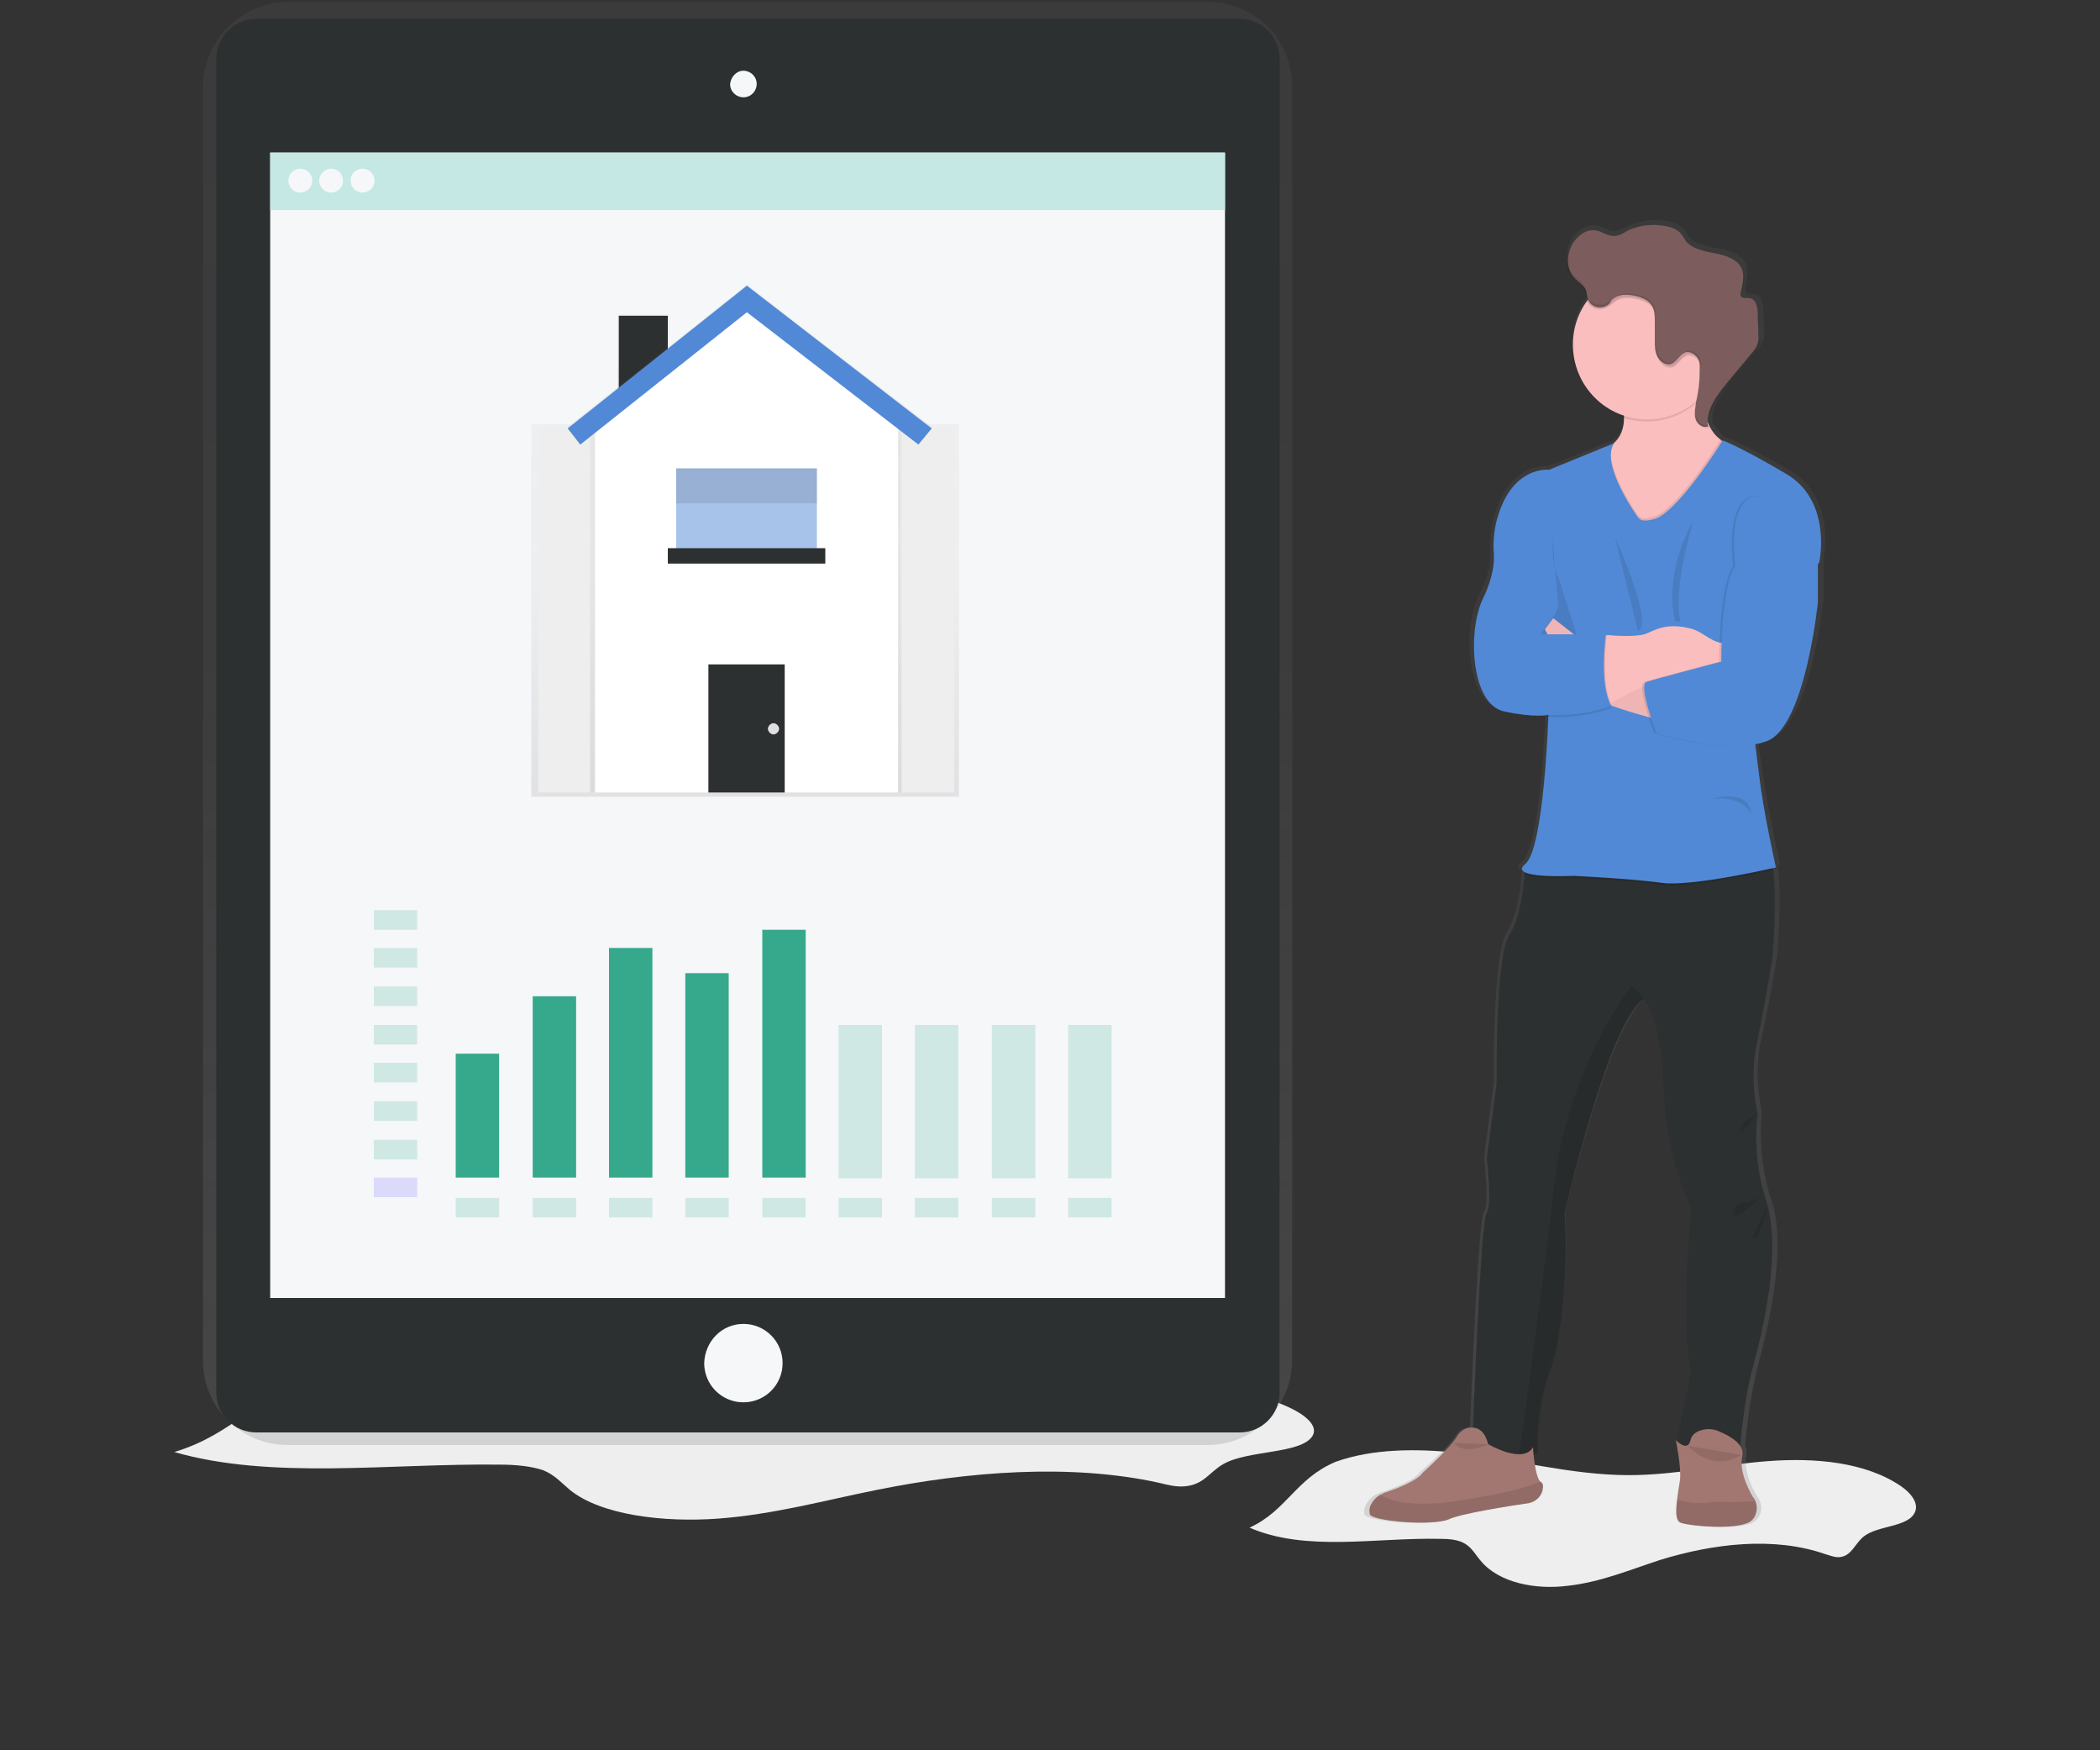 <?xml version="1.0" encoding="utf-8"?>
<!-- Generator: Adobe Illustrator 22.1.0, SVG Export Plug-In . SVG Version: 6.00 Build 0)  -->
<svg version="1.1" id="concept-step-2" xmlns="http://www.w3.org/2000/svg" xmlns:xlink="http://www.w3.org/1999/xlink" x="0px" y="0px"
	 viewBox="0 0 300 250" style="enable-background:new 0 0 300 250;" xml:space="preserve">
<rect x="0" y="0" width="300" height="250" fill="#333333" stroke="none"/>
<style type="text/css">
	.st0{fill:#EEEEEE;enable-background:new    ;}
	.st1{fill:url(#SVGID_1_);}
	.st2{fill:#2C3030;}
	.st3{fill:#F6F7F9;}
	.st4{fill:#C5E8E5;}
	.st5{opacity:0.2;}
	.st6{fill:#36A98D;}
	.st7{fill:#6C63FF;}
	.st8{fill:url(#SVGID_2_);}
	.st9{fill:#A27772;}
	.st10{opacity:0.1;enable-background:new    ;}
	.st11{fill:#FBBEBE;}
	.st12{fill:#5189D6;}
	.st13{opacity:5.000000e-02;enable-background:new    ;}
	.st14{fill:#7C5C5C;}
	.st15{opacity:0.1;}
	.st16{opacity:0.7;}
	.st17{fill:url(#SVGID_3_);}
	.st18{fill:#EEEEEE;}
	.st19{fill:url(#SVGID_4_);}
	.st20{fill:url(#SVGID_5_);}
	.st21{fill:#FFFFFF;}
	.st22{opacity:0.5;fill:#5189D6;enable-background:new    ;}
	.st23{fill:url(#SVGID_6_);}
	.st24{fill:#E0E0E0;}
</style>
<g>
	<path class="st0" d="M178.5,218.2c8.1,3.5,18,1.4,27.2,1.6c1.3,0,2.6,0.1,3.6,0.7c1,0.6,1.5,1.6,2.2,2.4c2.6,3.2,7.9,4.2,12.5,3.6
		c4.6-0.5,8.9-2.3,13.2-3.7c7.5-2.3,16.2-3.4,23.6-0.8c0.7,0.2,1.4,0.5,2.1,0.4c1.6-0.2,2.1-1.9,3.3-2.9c2.1-1.7,6.5-1.3,7.4-3.6
		c0.5-1.3-0.7-2.7-2-3.6c-5.1-3.5-12.4-4.1-19-3.6c-6.7,0.5-13.2,2-19.9,2c-8.3,0-16.4-2.3-24.6-3.2c-5.7-0.6-12-0.6-17.3,1.3
		C185.1,211.2,183.8,215.8,178.5,218.2z"/>
	<path class="st0" d="M24.9,207.4c13.9,4,30.8,1.6,46.5,1.8c2.2,0,4.4,0.2,6.2,0.8c1.7,0.7,2.6,1.8,3.8,2.8
		c4.4,3.6,13.4,4.7,21.3,4.1c7.9-0.6,15.1-2.6,22.6-4.1c12.9-2.6,27.6-3.8,40.3-1c1.2,0.3,2.4,0.6,3.6,0.5c2.8-0.2,3.6-2.1,5.6-3.2
		c3.5-2,11.1-1.4,12.7-4c0.9-1.5-1.2-3.1-3.4-4.1c-8.7-4-21.1-4.6-32.5-4c-11.4,0.6-22.5,2.3-33.9,2.3c-14.2,0-28-2.6-42.1-3.7
		c-9.8-0.7-20.4-0.6-29.6,1.5C36,199.4,33.8,204.7,24.9,207.4z"/>
	
		<linearGradient id="SVGID_1_" gradientUnits="userSpaceOnUse" x1="187.188" y1="285.411" x2="187.188" y2="491.5" gradientTransform="matrix(1 0 0 -1 -80.36 491.75)">
		<stop  offset="0" style="stop-color:#808080;stop-opacity:0.25"/>
		<stop  offset="0.54" style="stop-color:#808080;stop-opacity:0.12"/>
		<stop  offset="1" style="stop-color:#808080;stop-opacity:0.1"/>
	</linearGradient>
	<path class="st1" d="M172.5,0.3H41.1c-6.6,0-12,5.4-12.1,12c0,0,0,0,0,0v182.1c0,6.6,5.4,12,12.1,12h131.4c6.6,0,12-5.4,12.1-12
		c0,0,0,0,0,0V12.3C184.6,5.6,179.2,0.2,172.5,0.3C172.5,0.3,172.5,0.3,172.5,0.3z"/>
	<path class="st2" d="M36.6,2.7h140.5c3.1,0,5.7,2.5,5.7,5.7v190.5c0,3.1-2.5,5.7-5.7,5.7H36.6c-3.1,0-5.7-2.5-5.7-5.7V8.4
		C30.9,5.3,33.5,2.7,36.6,2.7z"/>
	<rect x="38.6" y="21.8" class="st3" width="136.4" height="163.6"/>
	<path class="st3" d="M106.2,10.1c1,0,1.9,0.8,1.9,1.9c0,1-0.8,1.9-1.9,1.9c-1,0-1.9-0.8-1.9-1.9C104.4,11,105.2,10.1,106.2,10.1z"
		/>
	<path class="st3" d="M106.2,189.1c3.1,0,5.6,2.5,5.6,5.6c0,3.1-2.5,5.6-5.6,5.6c-3.1,0-5.6-2.5-5.6-5.6
		C100.7,191.6,103.1,189.1,106.2,189.1z"/>
	<g>
		<rect x="38.6" y="21.8" class="st4" width="136.4" height="8.2"/>
	</g>
	<path class="st3" d="M42.9,24.1c1,0,1.7,0.8,1.7,1.7c0,1-0.8,1.7-1.7,1.7c-1,0-1.7-0.8-1.7-1.7C41.2,24.9,41.9,24.1,42.9,24.1z"/>
	<path class="st3" d="M47.3,24.1c1,0,1.7,0.8,1.7,1.7c0,1-0.8,1.7-1.7,1.7c-1,0-1.7-0.8-1.7-1.7C45.6,24.9,46.4,24.1,47.3,24.1z"/>
	<path class="st3" d="M51.8,24.1c1,0,1.7,0.8,1.7,1.7c0,1-0.8,1.7-1.7,1.7c-1,0-1.7-0.8-1.7-1.7C50,24.9,50.8,24.1,51.8,24.1z"/>
	<g class="st5">
		<rect x="53.4" y="130" class="st6" width="6.2" height="2.8"/>
	</g>
	<g class="st5">
		<rect x="53.4" y="135.4" class="st6" width="6.2" height="2.8"/>
	</g>
	<g class="st5">
		<rect x="53.4" y="140.9" class="st6" width="6.2" height="2.8"/>
	</g>
	<g class="st5">
		<rect x="53.4" y="146.4" class="st6" width="6.2" height="2.8"/>
	</g>
	<g class="st5">
		<rect x="53.4" y="151.8" class="st6" width="6.2" height="2.8"/>
	</g>
	<g class="st5">
		<rect x="53.4" y="157.3" class="st6" width="6.2" height="2.8"/>
	</g>
	<g class="st5">
		<rect x="53.4" y="162.8" class="st6" width="6.2" height="2.8"/>
	</g>
	<g class="st5">
		<rect x="53.4" y="168.2" class="st7" width="6.2" height="2.8"/>
	</g>
	<g class="st5">
		<rect x="65.1" y="171.1" class="st6" width="6.2" height="2.8"/>
	</g>
	<g class="st5">
		<rect x="76.1" y="171.1" class="st6" width="6.2" height="2.8"/>
	</g>
	<g class="st5">
		<rect x="87" y="171.1" class="st6" width="6.2" height="2.8"/>
	</g>
	<g class="st5">
		<rect x="97.9" y="171.1" class="st6" width="6.2" height="2.8"/>
	</g>
	<g class="st5">
		<rect x="108.9" y="171.1" class="st6" width="6.2" height="2.8"/>
	</g>
	<g class="st5">
		<rect x="119.8" y="171.1" class="st6" width="6.2" height="2.8"/>
	</g>
	<g class="st5">
		<rect x="130.7" y="171.1" class="st6" width="6.2" height="2.8"/>
	</g>
	<g class="st5">
		<rect x="141.7" y="171.1" class="st6" width="6.2" height="2.8"/>
	</g>
	<g class="st5">
		<rect x="152.6" y="171.1" class="st6" width="6.2" height="2.8"/>
	</g>
	<rect x="65.1" y="150.5" class="st6" width="6.2" height="17.7"/>
	<rect x="76.1" y="142.3" class="st6" width="6.2" height="25.9"/>
	<rect x="87" y="135.4" class="st6" width="6.2" height="32.8"/>
	<rect x="97.9" y="139" class="st6" width="6.2" height="29.2"/>
	<rect x="108.9" y="132.8" class="st6" width="6.2" height="35.4"/>
	<g class="st5">
		<rect x="119.8" y="146.4" class="st6" width="6.2" height="21.9"/>
	</g>
	<g class="st5">
		<rect x="130.7" y="146.4" class="st6" width="6.2" height="21.9"/>
	</g>
	<g class="st5">
		<rect x="141.7" y="146.4" class="st6" width="6.2" height="21.9"/>
	</g>
	<g class="st5">
		<rect x="152.6" y="146.4" class="st6" width="6.2" height="21.9"/>
	</g>
	
		<linearGradient id="SVGID_2_" gradientUnits="userSpaceOnUse" x1="308.162" y1="273.615" x2="308.162" y2="460.233" gradientTransform="matrix(1 0 0 -1 -80.36 491.75)">
		<stop  offset="0" style="stop-color:#808080;stop-opacity:0.25"/>
		<stop  offset="0.54" style="stop-color:#808080;stop-opacity:0.12"/>
		<stop  offset="1" style="stop-color:#808080;stop-opacity:0.1"/>
	</linearGradient>
	<path class="st8" d="M255.7,67.2c-6.7-3.9-9.3-4.8-9.3-4.8l-0.1-0.1c-0.7-0.6-1.3-1.3-1.7-2.1c0-0.2,0-0.3,0-0.5v0
		c0.1-2,1.6-3.9,2.9-5.5l3.5-4.2c0.4-0.4,0.7-0.9,0.9-1.4c0.1-0.3,0.1-0.6,0.1-0.9c0-0.1,0-0.2,0-0.4c0-1,0-2.1-0.1-3.1
		c0-0.9-0.3-2-1.2-2.2c-0.5-0.1-1.1,0.1-1.3-0.3c-0.1-0.2-0.1-0.4-0.1-0.5c0,0,0,0,0,0v-0.1c0.2-0.7,0.3-1.4,0.3-2.1
		c0-0.4,0-0.7-0.1-1.1c-0.5-1.5-2.3-2.1-3.9-2.4c-1.6-0.3-3.4-0.5-4.4-1.8c-0.3-0.4-0.5-0.8-0.9-1.2c-0.5-0.4-1-0.7-1.6-0.8
		c-2-0.5-4.1-0.3-5.9,0.5c-0.8,0.3-1.5,0.8-2.4,0.8c-0.8-0.1-1.6-0.7-2.5-0.8c-1.4-0.2-2.7,0.8-3.4,2c-0.4,0.7-0.6,1.5-0.6,2.4
		c0,0,0,0.1,0,0.1l0,0c0,0.9,0.3,1.8,0.9,2.4c0.6,0.6,1.5,1.1,1.8,1.9c0.1,0.3,0.1,0.7,0.2,1c0,0,0,0.1,0,0.1l0,0.1
		c-1.4,1.8-2.2,4.1-2.2,6.5c0,4.7,3.1,8.8,7.5,10.2c0,0.1,0,0.2,0,0.3c0,1.3-0.4,2.6-1.5,3.6l-9.5,3.8c0,0-5.7-0.7-7.8,7.7
		c-0.3,1.4-0.5,2.8-0.4,4.3c0.1,1.3-0.1,3.5-1.6,6.4c-2.4,4.6-1.8,15.2,3,16.2c4.5,1,6.3,0.6,6.5,0.5v0.2c-0.1,2-0.8,19.1-3.4,21.2
		c-0.7,0.6-0.6,1,0,1.2c0,0,0,0.1,0,0.3c-0.1,1.3-0.5,6-2.2,8.7c-2,3.1-1.8,21.3-1.8,21.3l-1.4,10.7c0,0,0.8,6.6,0,7.8
		c-0.8,1-1.8,25.5-2,30.7H210c-0.9,0.1-1.6,0.5-2.1,1.3c-1.1,1.8-5.1,5.2-5.1,5.2c-0.8,1.2-4,2.4-5.7,2.9c-0.2,0.1-0.4,0.2-0.6,0.3
		c-0.6,0.3-1.1,0.9-1.4,1.5c-0.2,0.4-0.3,0.8-0.2,1.3c0.4,1,9.3,1.8,11.6,0.7c1.8-0.8,8.8-1.9,11.7-2.3c1.1-0.1,1.9-1,2.1-2.1
		c0.1-0.4-0.1-0.7-0.3-1l0,0c-0.6-0.7-0.8-2.6-1-3.8c0.2-0.1,0.5-0.2,0.7-0.4c-0.2-3.8,0.3-7.6,1.6-11.2c2.1-5.7,2.8-16.1,2.3-23
		c0,0,6.5-28.1,11.7-30.7l0,0c0.1,0.1,2.6,3.3,2.9,13.2c0.3,10.1,4,16.7,4,16.7s-1.6,17.1,0,23.5l-2.1,10.1
		c-0.2-0.1-0.3-0.2-0.3-0.2s0.1,0.3,0.1,0.7l0,0.2l0.1,0c0.2,1.3,0.6,3.5,0.4,4.7c-0.1,0.7-0.3,1.7-0.4,2.7
		c-0.2,1.6-0.3,3.1,0.5,3.4c1.3,0.5,9.2,1.3,10.5-0.5c0.6-0.7,0.8-1.7,0.4-2.6c-0.1-0.2-0.2-0.5-0.4-0.7c0,0-2.1-3.4-1.5-5.8
		c0.1-0.5,0-1-0.2-1.4c0.1-1.2,0.6-6.6,1.8-11.3c1.3-5,4.2-16.1,2.1-23.4l0,0c-0.1-0.3-0.2-0.6-0.3-0.8c-1.2-4-1.6-8.1-1.2-12.3
		c-0.8-3.5-0.8-7.2,0-10.7c1.3-5.9,2.2-11.6,2.2-11.6s0.7-7.8,0.1-12.5l0-0.3l0.3-0.1c0,0-1.8-8.1-2.5-13.2
		c-0.2-1.2-0.4-2.7-0.6-4.4c0.6-0.1,1.2-0.2,1.7-0.4c5.8-2,7.6-20,7.6-20v-5.7C260.5,79.9,262.4,71.1,255.7,67.2z M212.6,206.4
		c-0.2-0.1-0.3-0.2-0.3-0.2l0,0L212.6,206.4z"/>
	<path class="st2" d="M252.2,171.2c2.5,7.2-0.4,18.9-1.8,24.1c-1.4,5.2-1.8,11.5-1.8,11.5c-5.3,0.8-9.2-0.2-9.2-0.2l2.2-10.7
		c-1.6-6.4,0-23.4,0-23.4s-3.5-6.6-3.9-16.6c-0.3-9.9-2.7-13.1-2.8-13.2l0,0c-5,2.6-11.4,30.6-11.4,30.6c0.5,6.8-0.1,17.2-2.2,22.9
		c-1.3,3.6-1.8,7.4-1.6,11.2c-0.7,0.6-1.7,0.7-2.8,0.5c-3-0.5-6.5-3.1-6.5-3.1s1.1-30.5,2-31.6c0.8-1.2,0-7.7,0-7.7l1.4-10.7
		c0,0-0.2-18.1,1.8-21.2c1.7-2.7,2.1-7.5,2.2-8.7c0-0.2,0-0.3,0-0.3l3-3.6c0,0,29.2-2.2,31.4,0c0.5,0.5,0.9,1.8,1.1,3.3
		c0.6,4.7-0.1,12.5-0.1,12.5s-0.9,5.7-2.1,11.6c-0.8,3.5-0.8,7.1,0,10.7C250.6,163.1,251,167.3,252.2,171.2z"/>
	<path class="st9" d="M250.4,217c-1.3,1.7-9,1-10.3,0.5c-0.8-0.3-0.7-1.8-0.5-3.4c0.1-1,0.3-2,0.4-2.7c0.2-1.9-0.6-5.7-0.6-5.7
		s1.7,1.8,2.1,0c0.2-0.8,0.8-1.2,1.5-1.4c0.9-0.3,1.9-0.2,2.7,0.2c1.4,0.6,3.6,1.8,3.2,3.5c-0.6,2.4,1.5,5.8,1.5,5.8
		c0.2,0.2,0.3,0.4,0.4,0.7C251.1,215.3,251,216.3,250.4,217z"/>
	<path class="st10" d="M250.4,217c-1.3,1.7-9,1-10.3,0.5c-0.8-0.3-0.7-1.8-0.5-3.4c0.8,0.4,2.2,0.7,4.6,0.5c0.5-0.1,1.1-0.1,1.6-0.1
		c1.7,0.1,3.3,0,5-0.1C251.1,215.3,251,216.3,250.4,217z"/>
	<path class="st10" d="M223.6,173.3c0.5,6.8-0.1,17.2-2.2,22.9c-1.3,3.6-1.8,7.4-1.6,11.2c-0.7,0.6-1.7,0.7-2.8,0.5
		c0.6-4.4,3.3-23.4,5-38.4c1.9-17.1,11.1-28.8,11.1-28.8l1.8,2C229.9,145.3,223.6,173.3,223.6,173.3z"/>
	<path class="st11" d="M247.2,63.6l-1.3,6.3l-6.2,10.5L232,77c0,0-10.5-11-3.9-12.5c0.8-0.2,1.5-0.5,2.2-1c1.3-1,1.7-2.4,1.7-3.8
		c0-2.3-1.1-4.5-1.1-4.5l13.5-4.2c-0.6,1.8-0.9,3.6-1,5.5c-0.1,3.7,1.3,5.5,2.4,6.3C246.2,63.2,246.7,63.4,247.2,63.6z"/>
	<path class="st10" d="M244.4,51c-0.6,1.8-0.9,3.6-1,5.5c-0.2,0.3-0.5,0.6-0.8,0.8c-2.8,2.7-6.9,3.6-10.7,2.4c0-2.3-1.1-4.5-1.1-4.5
		L244.4,51z"/>
	<path class="st11" d="M246,49.3c0,5.9-4.8,10.6-10.7,10.6c-5.9,0-10.6-4.8-10.6-10.7c0-5.9,4.8-10.6,10.7-10.6c0,0,0,0,0,0
		C241.2,38.6,245.9,43.4,246,49.3C246,49.3,246,49.3,246,49.3z"/>
	<path class="st10" d="M247.2,63.6l-1.3,6.3l-6.2,10.5L232,77c0,0-10.5-11-3.9-12.5c0.8-0.2,1.5-0.5,2.2-1
		c-1.2,3.3,3.7,10.1,3.7,10.1c0.6,0.8,1.9,0.3,1.9,0.3c3.2-0.5,9-9.6,9.9-11.1C246.2,63.2,246.7,63.4,247.2,63.6z"/>
	<path class="st10" d="M253.3,124.3c-1.9,0.4-12.1,2.7-16,2.1c-4.3-0.6-12.6-1-12.6-1s-5.3,0.3-6.9-0.5c0-0.2,0-0.3,0-0.3l3-3.6
		c0,0,29.2-2.2,31.4,0C252.7,121.6,253.1,122.8,253.3,124.3z"/>
	<path class="st12" d="M234,73.9c0,0-5.5-7.6-3.4-10.6l-9.3,3.8c0,0-5.6-0.7-7.6,7.7c-0.3,1.4-0.4,2.8-0.3,4.2
		c0.1,1.3-0.1,3.5-1.5,6.4c-2.3,4.6-1.8,15.1,2.9,16.2c4.7,1,6.4,0.5,6.4,0.5s-0.6,19.1-3.3,21.3c-2.7,2.2,6.9,1.7,6.9,1.7
		s8.3,0.4,12.6,1c4.3,0.6,16.3-2.2,16.3-2.2s-1.8-8-2.4-13.2c-0.6-5.1-2.1-16-2.1-16l10.7-14.4c0,0,1.9-8.7-4.7-12.6
		c-6.6-3.9-9.1-4.8-9.1-4.8s-6.6,10.7-10,11.3C235.9,74.2,234.6,74.7,234,73.9z"/>
	<path class="st10" d="M221.8,76.9c0,0-0.1,3.4,0.5,4.8c0.6,1.4,2.9,8.9,2.9,8.9H220c0,0,2.8-3,2.6-4.5
		C222.4,84.7,221.8,76.9,221.8,76.9z"/>
	<path class="st11" d="M237.3,102.9c0,0-11.5-2.8-12.6-5.2c-1.1-2.4-4-7.8-4-7.8l1.2-1.6l5.6,4.4c0,0,6.7,5.3,9.8,5.8
		C240.4,99.1,237.3,102.9,237.3,102.9z"/>
	<path class="st13" d="M237.3,102.9c0,0-11.5-2.8-12.6-5.2c-1.1-2.4-4-7.8-4-7.8l1.2-1.6l5.6,4.4c0,0,6.7,5.3,9.8,5.8
		C240.4,99.1,237.3,102.9,237.3,102.9z"/>
	<path class="st11" d="M247.2,89.4v6.3h-1c-5,0-9.9,1.3-14.2,3.7l-1.9,1l-0.5,0.3l-3.2-7.3l3-2.7h0.2c0.7,0.1,3.9,0.3,5.3-0.1
		c1.3-0.4,2.9-1.8,6.7-0.8c1.9,0.5,3.5,2.6,5.3,1.9L247.2,89.4z"/>
	<path class="st10" d="M257.3,78l2.1,2.3V86c0,0-1.8,18-7.4,19.9c-5.6,2-15.7-1.2-15.7-1.2s-2.6-6.9-1.4-7.3
		c1.2-0.4,10.7-2.9,10.7-2.9s-0.1-10.5,2-13.7c0,0-1.4-9.8,3.3-10C255.6,70.7,257.3,78,257.3,78z"/>
	<path class="st12" d="M257.6,78l2.1,2.3V86c0,0-1.8,18-7.4,19.9c-5.7,2-15.7-1.2-15.7-1.2s-2.6-6.9-1.4-7.3
		c1.2-0.4,10.7-2.9,10.7-2.9s-0.1-10.5,2-13.7c0,0-1.4-9.8,3.3-10C255.9,70.7,257.6,78,257.6,78z"/>
	<path class="st10" d="M243,53.8c0-0.7,0.1-1.4-0.2-2c-0.3-0.6-1-1.1-1.7-1c-0.9,0.2-1.3,1.4-2.2,1.7c-0.7,0.2-1.5-0.3-1.9-1
		c-0.4-0.7-0.4-1.5-0.4-2.3c0-0.9,0-1.7,0-2.6c0-1,0-2-0.6-2.7c-0.7-0.9-2.4-1.3-3.6-1.3c-0.8,0-1.5,0.3-2,0.8
		c-0.6,0.5-1.3,0.9-2.2,0.8c-0.7-0.1-1.3-0.6-1.5-1.3v0c3.6-4.7,10.2-5.6,14.9-2.1c4.7,3.5,5.6,10.2,2.1,14.9
		c-0.3,0.5-0.7,0.9-1.1,1.3C242.9,56,243,54.9,243,53.8z"/>
	<path class="st14" d="M228.3,43.9c-0.7-0.1-1.3-0.6-1.5-1.3c-0.1-0.3-0.1-0.7-0.2-1c-0.2-0.8-1.1-1.2-1.7-1.9
		c-1.2-1.3-1.1-3.3-0.3-4.8c0.7-1.2,2-2.2,3.3-2c0.8,0.1,1.6,0.7,2.4,0.8c0.9,0.1,1.6-0.4,2.3-0.8c1.8-0.8,3.8-1,5.8-0.5
		c0.6,0.1,1.1,0.4,1.6,0.8c0.3,0.4,0.6,0.8,0.8,1.2c1,1.2,2.7,1.5,4.3,1.8c1.6,0.3,3.3,0.9,3.8,2.4c0.3,1,0,2.1-0.2,3.1
		c-0.1,0.2-0.1,0.4,0,0.6c0.2,0.4,0.8,0.2,1.3,0.3c0.9,0.2,1.1,1.3,1.1,2.2c0,1,0.1,2.1,0.1,3.1c0.1,1-0.3,1.9-1,2.6l-3.4,4.1
		c-1.5,1.8-3.2,4-2.8,6.3c-0.7,0.3-1.6-0.3-1.8-1.1c-0.2-0.8,0-1.6,0.1-2.4c0.3-1.3,0.5-2.7,0.5-4.1c0-0.7,0.1-1.4-0.2-2
		c-0.3-0.6-1-1.1-1.7-1c-0.9,0.2-1.3,1.4-2.2,1.7c-0.7,0.2-1.5-0.3-1.9-1c-0.4-0.7-0.4-1.5-0.4-2.3v-2.6c0-0.9,0-2-0.6-2.7
		c-0.7-0.9-2.4-1.3-3.6-1.3c-0.8,0-1.5,0.3-2,0.8C229.9,43.6,229.2,44,228.3,43.9z"/>
	<path class="st10" d="M230.7,76.7l3.3,13.4C234,90.1,236.6,90.1,230.7,76.7z"/>
	<path class="st10" d="M241.9,74.4c0,0-4.3,7-2.6,14.3l0.8,0.1C240.1,88.8,238.7,85.4,241.9,74.4z"/>
	<path class="st10" d="M244.6,114.1c0,0,5.3-1.7,5.6,2.3C250.3,116.4,249.3,113.6,244.6,114.1z"/>
	<path class="st10" d="M229.4,90.9c0,0-1,7.3,0.8,10.2c0,0-3.8,1.6-9.2,1.3l-0.6-11.5H229.4z"/>
	<path class="st10" d="M230.1,100.3l-0.5,0.3l-3.2-7.3l3-2.7h0.2l0,0C229.5,91,228.7,97.3,230.1,100.3z"/>
	<path class="st12" d="M229.4,90.6c0,0-1,7.3,0.8,10.2c0,0-3.8,1.6-9.2,1.3l-3.7-11.5H229.4z"/>
	<path class="st9" d="M220.4,212.6c-0.1,1.1-1,1.9-2,2.1c-2.8,0.4-9.7,1.5-11.4,2.3c-2.2,1-10.9,0.3-11.3-0.7
		c-0.1-0.4-0.1-0.9,0.1-1.3c0.3-0.6,0.8-1.2,1.4-1.5c0.2-0.1,0.4-0.2,0.6-0.3c1.6-0.5,4.7-1.7,5.5-2.9c0,0,3.8-3.4,4.9-5.2
		c0.4-0.7,1.2-1.2,2-1.2c0.9,0,1.9,0.4,2.4,2.4c0,0,5,2.9,6.4,0.4c0,0,0.2,3.9,1,4.9l0,0C220.4,211.8,220.5,212.2,220.4,212.6z"/>
	<path class="st10" d="M220.4,212.6c-0.1,1.1-1,1.9-2,2.1c-2.8,0.4-9.7,1.5-11.4,2.3c-2.2,1-10.9,0.3-11.3-0.7
		c-0.1-0.4-0.1-0.9,0.1-1.3c0.3-0.6,0.8-1.2,1.4-1.5c1.4,0.9,4.6,1.9,11.5,0.8c6.6-1,9.8-2,11.4-2.7l0,0
		C220.4,211.8,220.5,212.2,220.4,212.6z"/>
	<g class="st15">
		<path d="M248.9,41.8L248.9,41.8c0.1-0.8,0.4-1.6,0.3-2.4c-0.1,0.6-0.2,1.3-0.3,1.9C248.9,41.5,248.9,41.6,248.9,41.8z"/>
		<path d="M242.8,51.6c0.2,0.4,0.3,0.8,0.3,1.2c0-0.6,0-1.1-0.3-1.7c-0.3-0.6-1-1.1-1.7-1c-0.9,0.2-1.3,1.4-2.2,1.7
			c-0.7,0.2-1.5-0.3-1.9-1c-0.4-0.7-0.4-1.5-0.4-2.3c0-0.9,0-1.7,0-2.6c0-0.9,0-2-0.6-2.7c-0.7-0.9-2.4-1.3-3.6-1.3
			c-0.8,0-1.5,0.3-2,0.8c-0.6,0.5-1.3,0.9-2.2,0.8c-0.7-0.1-1.3-0.6-1.5-1.3c-0.1-0.3-0.1-0.7-0.2-1c-0.2-0.8-1.1-1.2-1.7-1.9
			c-0.6-0.6-0.9-1.4-0.9-2.2c-0.1,1,0.2,1.9,0.9,2.7c0.6,0.6,1.5,1.1,1.7,1.9c0.1,0.3,0.1,0.7,0.2,1c0.2,0.7,0.8,1.2,1.5,1.3
			c0.8,0.1,1.5-0.2,2.2-0.8c0.6-0.5,1.3-0.8,2-0.8c1.1,0,2.9,0.4,3.6,1.3c0.6,0.7,0.6,1.8,0.6,2.7c0,0.9,0,1.7,0,2.6
			c0,0.8,0,1.6,0.4,2.3c0.4,0.7,1.2,1.2,1.9,1c0.9-0.3,1.3-1.4,2.2-1.7C241.8,50.5,242.5,51,242.8,51.6z"/>
		<path d="M251.4,48.7c-0.2,0.5-0.5,1-0.9,1.4c-1.1,1.4-2.3,2.8-3.4,4.1c-1.5,1.7-3,3.8-2.9,6c0.1-2,1.5-3.9,2.9-5.5l3.4-4.1
			c0.4-0.4,0.7-0.9,0.9-1.4c0.1-0.4,0.1-0.8,0.1-1.1C251.5,48.3,251.4,48.5,251.4,48.7z"/>
		<path d="M242.4,59.6c-0.1-0.2-0.1-0.4-0.1-0.6c0,0.3,0,0.7,0.1,1c0.2,0.8,1.1,1.4,1.8,1.1c0-0.2,0-0.3,0-0.5
			C243.4,61,242.6,60.3,242.4,59.6z"/>
	</g>
	<path class="st10" d="M207.7,206.1c0,0,1.1,1.9,5,0.2"/>
	<path class="st10" d="M241.1,206.5c0,0,3.4,4,7.7,1.3"/>
	<path class="st10" d="M251,159c0,0-2.4,1.5-2.5,2.4c-0.1,0.9,1.2-0.6,1.2-0.6L251,159z"/>
	<path class="st10" d="M252,170.6c-0.8,0.7-1.9,1.1-3,1.2c-1.8,0.1-1.7,2.4-0.5,1.7C249.7,172.7,252,170.6,252,170.6z"/>
	<path class="st10" d="M252.5,172.1c0,0-1.2,5.7-2.1,4.6"/>
	<g class="st16">
		
			<linearGradient id="SVGID_3_" gradientUnits="userSpaceOnUse" x1="127.277" y1="409.563" x2="127.277" y2="462.783" gradientTransform="matrix(1 0 0 -1 -20.84 523.4)">
			<stop  offset="0" style="stop-color:#808080;stop-opacity:0.25"/>
			<stop  offset="0.54" style="stop-color:#808080;stop-opacity:0.12"/>
			<stop  offset="1" style="stop-color:#808080;stop-opacity:0.1"/>
		</linearGradient>
		<rect x="75.9" y="60.6" class="st17" width="61.1" height="53.2"/>
	</g>
	<rect x="76.9" y="61.2" class="st18" width="59.4" height="52"/>
	<g class="st16">
		
			<linearGradient id="SVGID_4_" gradientUnits="userSpaceOnUse" x1="112.755" y1="463.978" x2="112.755" y2="478.503" gradientTransform="matrix(1 0 0 -1 -20.84 523.4)">
			<stop  offset="0" style="stop-color:#808080;stop-opacity:0.25"/>
			<stop  offset="0.54" style="stop-color:#808080;stop-opacity:0.12"/>
			<stop  offset="1" style="stop-color:#808080;stop-opacity:0.1"/>
		</linearGradient>
		<rect x="88.2" y="44.9" class="st19" width="7.4" height="14.5"/>
	</g>
	<rect x="88.4" y="45.1" class="st2" width="7" height="14.3"/>
	<g class="st16">
		
			<linearGradient id="SVGID_5_" gradientUnits="userSpaceOnUse" x1="127.377" y1="410.16" x2="127.377" y2="465.173" gradientTransform="matrix(1 0 0 -1 -20.84 523.4)">
			<stop  offset="0" style="stop-color:#808080;stop-opacity:0.25"/>
			<stop  offset="0.54" style="stop-color:#808080;stop-opacity:0.12"/>
			<stop  offset="1" style="stop-color:#808080;stop-opacity:0.1"/>
		</linearGradient>
		<polygon class="st20" points="128.8,113.2 84.3,113.2 84.3,58.7 106.7,58.2 128.8,58.7 		"/>
	</g>
	<polygon class="st21" points="128.3,113.2 85,113.2 85,58.7 106.6,43.3 128.3,58.7 	"/>
	<rect x="101.2" y="94.9" class="st2" width="10.9" height="18.3"/>
	<rect x="96.6" y="66.9" class="st22" width="20.1" height="12.5"/>
	<rect x="95.4" y="78.3" class="st2" width="22.5" height="2.2"/>
	<g class="st15">
		<rect x="96.6" y="66.9" width="20.1" height="5"/>
	</g>
	<g class="st16">
		
			<linearGradient id="SVGID_6_" gradientUnits="userSpaceOnUse" x1="127.914" y1="460.061" x2="127.914" y2="482.835" gradientTransform="matrix(1 0 0 -1 -20.84 523.4)">
			<stop  offset="0" style="stop-color:#808080;stop-opacity:0.25"/>
			<stop  offset="0.54" style="stop-color:#808080;stop-opacity:0.12"/>
			<stop  offset="1" style="stop-color:#808080;stop-opacity:0.1"/>
		</linearGradient>
		<polygon class="st23" points="131.2,63.3 106.7,44.4 82.9,63.3 81.1,61 106.7,40.6 133.1,61 		"/>
	</g>
	<polygon class="st12" points="131.2,63.5 106.7,44.6 82.9,63.5 81.1,61.2 106.7,40.8 133.1,61.2 	"/>
	<path class="st24" d="M110.5,103.3c0.4,0,0.8,0.4,0.8,0.8c0,0.4-0.4,0.8-0.8,0.8c-0.4,0-0.8-0.4-0.8-0.8
		C109.7,103.7,110.1,103.3,110.5,103.3z"/>
</g>
</svg>
